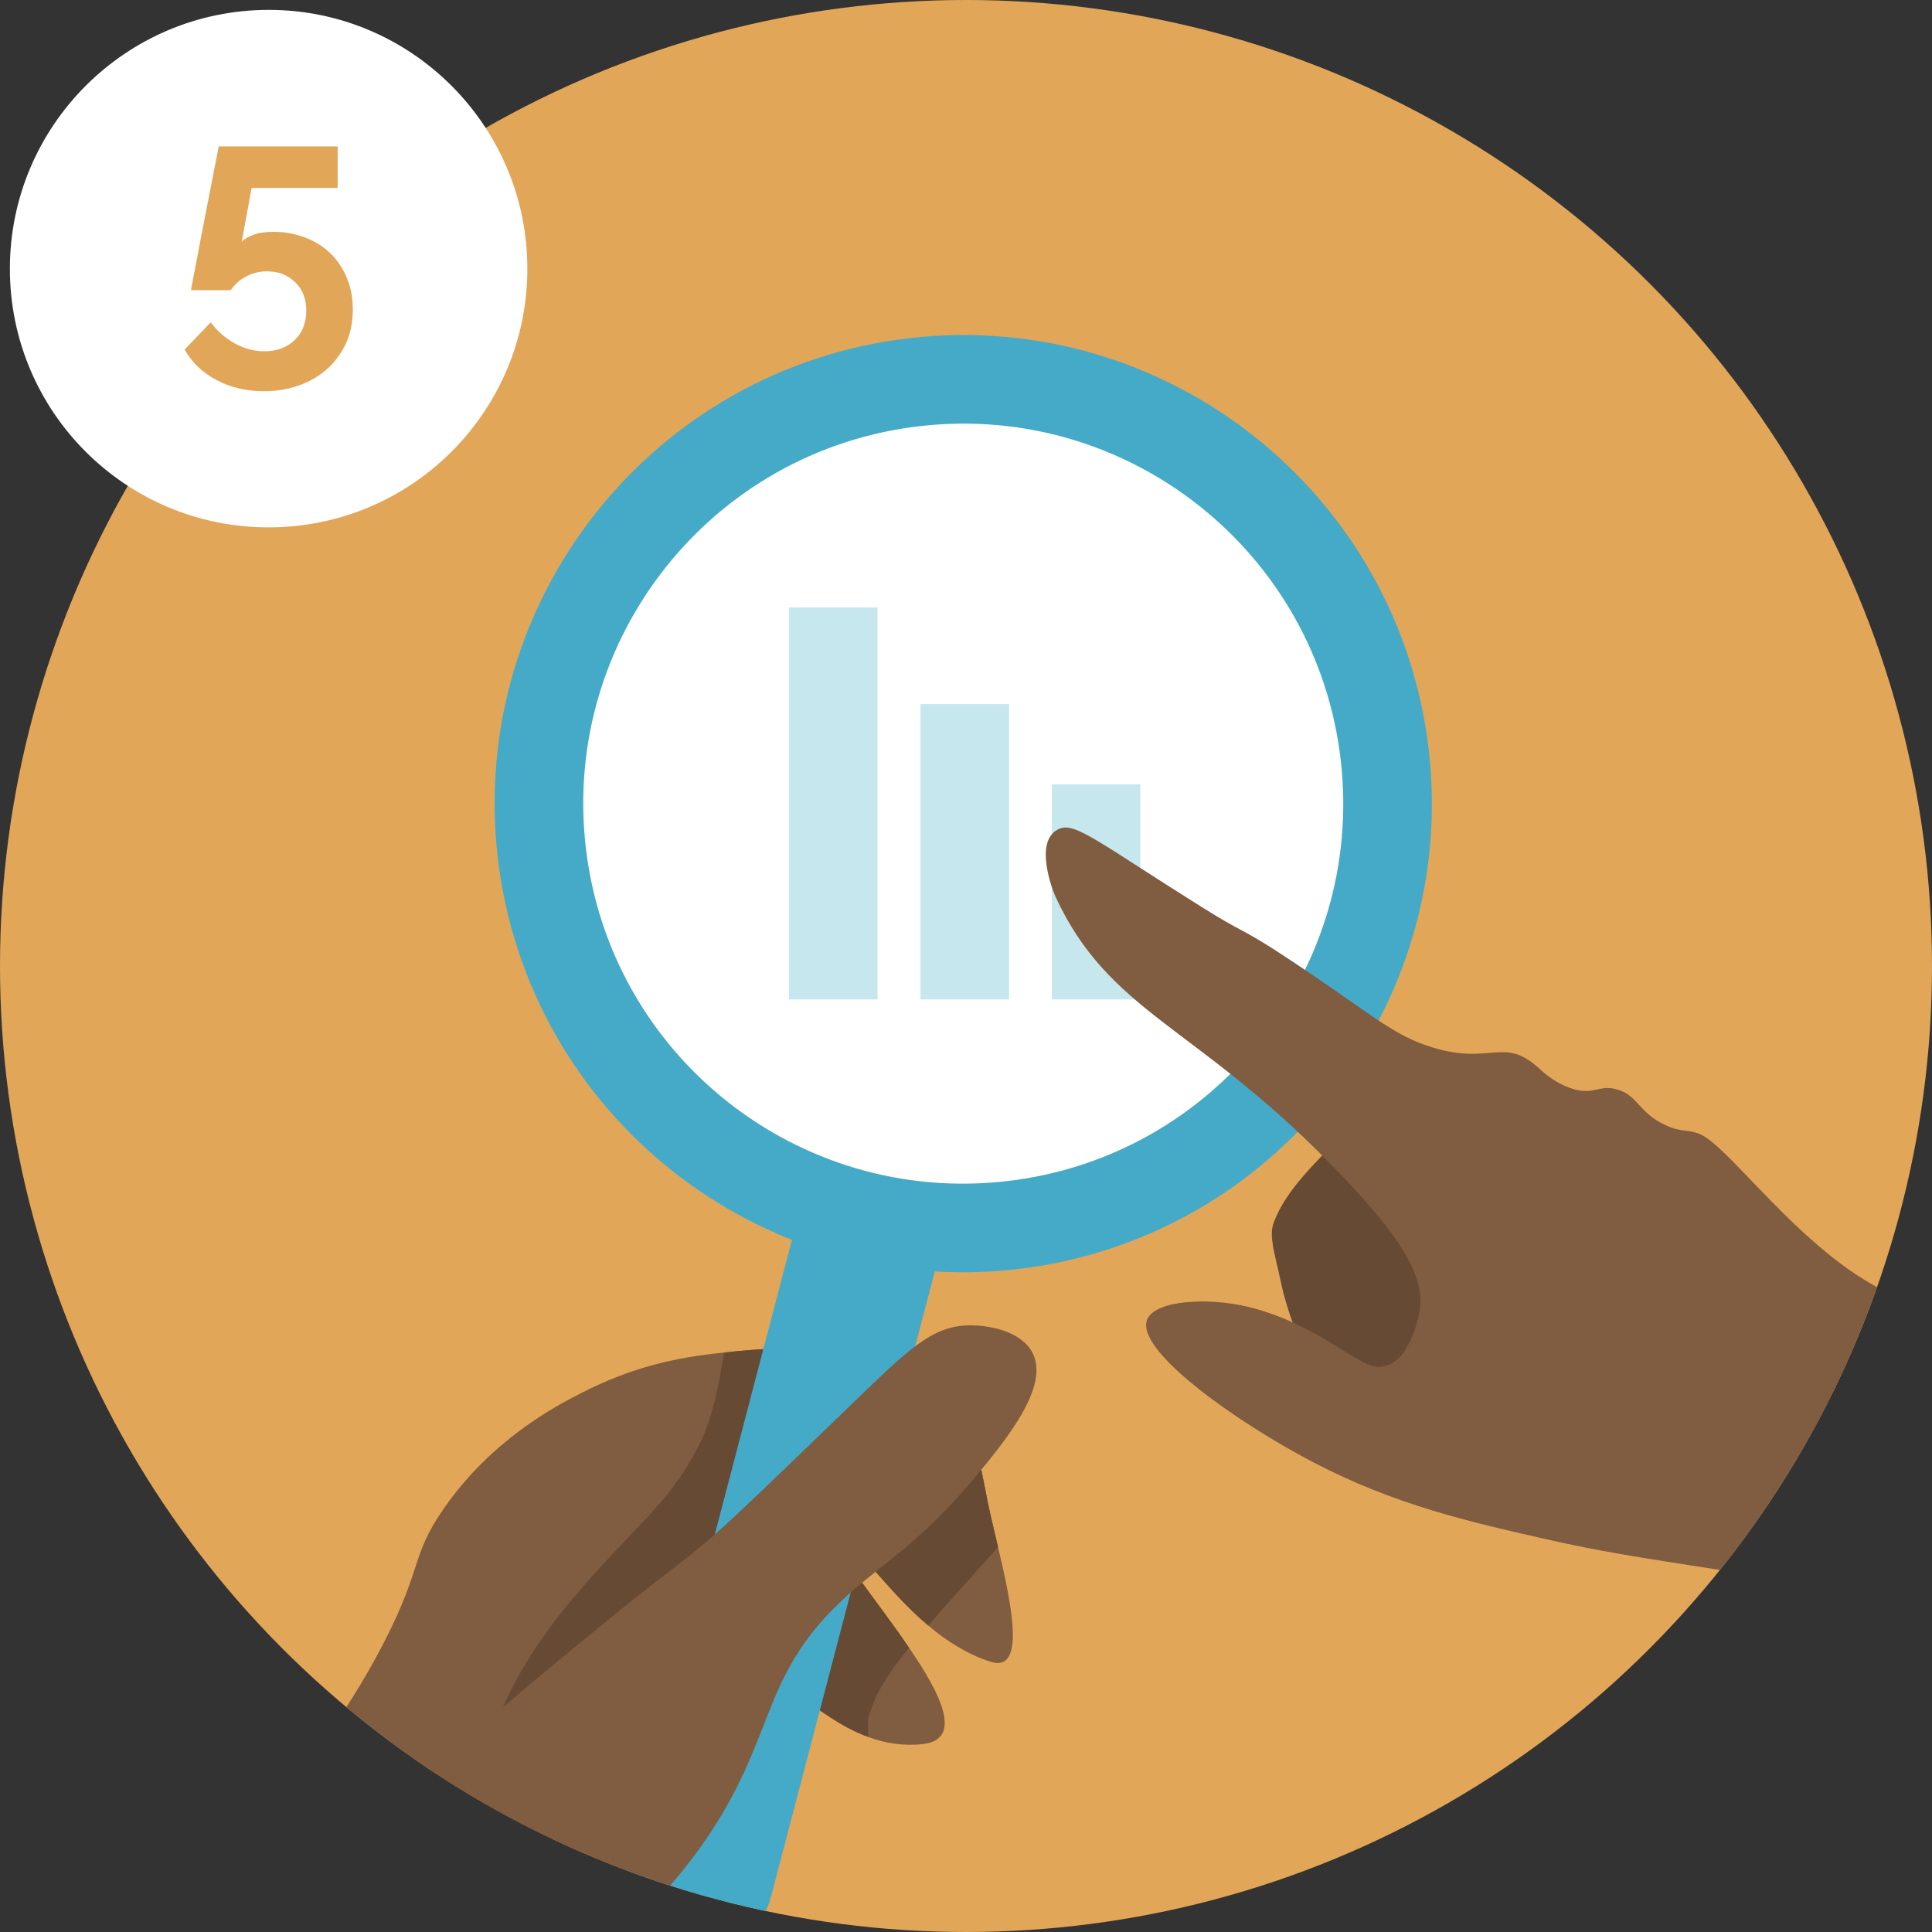 <?xml version="1.0" encoding="UTF-8"?> <svg xmlns="http://www.w3.org/2000/svg" xmlns:xlink="http://www.w3.org/1999/xlink" id="Layer_2" data-name="Layer 2" viewBox="0 0 88 88"><rect x="0" y="0" width="88" height="88" fill="#333333" stroke="none"/><defs><style> .cls-1 { fill: none; } .cls-2 { fill: #fff; } .cls-3 { fill: #805c40; } .cls-4 { fill: #c5e7ed; } .cls-5 { fill: #45aac7; } .cls-6 { clip-path: url(#clippath); } .cls-7 { fill: #664a33; } .cls-8 { fill: #e2a659; } </style><clipPath id="clippath"><circle class="cls-1" cx="44" cy="44" r="44"></circle></clipPath></defs><g id="Icoon"><g><g class="cls-6"><circle class="cls-8" cx="44" cy="44" r="52.6"></circle><path class="cls-3" d="M13.9,86.7c.25,1.5.5,3.08,1.7,4.53.23.28,1.38,1.67,2.5,1.9,2.3.48,4.28-3.75,6.52-8.16,2.35-4.62,4.97-9.41,8.51-9.25,2.25.12,3.97,2.52,6.43,3.4.75.28,1.57.42,2.48.32,1.85-.22.8-2.3-.63-4.38-1.43-2.12-3.25-4.22-2.88-4.47.52-.35,1.75,1.77,3.75,3.45.82.7,1.77,1.3,2.83,1.65,1.63.53.97-2.6.35-5.22-.18-.77-.35-1.47-.47-2.05-.37-1.92-.65-3.28-1.08-4.31-.3-.77-.7-1.33-1.3-1.82-.73-.58-1.58-.87-2.68-.95-1.03-.1-2.33-.03-4.02.05-1.02.05-1.98.1-2.93.22-2.12.2-4.18.65-6.48,1.83-1.23.62-4.08,2.13-6.25,5.22-1.65,2.35-.9,2.78-3.17,6.92-1.73,3.13-2.53,3.57-3.07,5.8-.58,2.37-.28,4.35-.12,5.33"></path><path class="cls-7" d="M21.88,81.72c-.17,1.65,1.27,2.93,2.73,3.25,2.35-4.62,4.97-9.41,8.52-9.25,2.25.12,3.97,2.52,6.43,3.4-.02-.23-.03-.45-.02-.68,0-.05-.02-.08-.02-.08.02-.05.03-.1.05-.17.07-.17.1-.33.17-.5.02-.05.12-.32.17-.43.48-.92.9-1.47,1.37-2.05.05-.05.08-.1.13-.15-1.43-2.12-3.25-4.22-2.88-4.47.52-.35,1.75,1.77,3.75,3.45,1.03-1.2,2.12-2.38,3.18-3.57-.18-.77-.35-1.47-.47-2.05-.37-1.92-.65-3.28-1.08-4.32-.93-.07-1.88.23-2.52.95-.53.6-1.08,1.2-1.63,1.8.2-1.83.28-3.68.17-5.51-1.03-.1-2.33-.03-4.02.05-1.02.05-1.98.1-2.93.22-.22,1.43-.55,3.05-1.1,4.13-.95,1.88-1.85,2.8-3.32,4.35-3.23,3.38-6.16,6.78-6.68,11.63"></path><path class="cls-5" d="M22.67,39.04c1.35,11.71,11.93,20.11,23.64,18.77,11.71-1.35,20.11-11.93,18.77-23.64-1.35-11.71-11.93-20.11-23.64-18.77-11.71,1.35-20.11,11.93-18.77,23.64"></path><path class="cls-2" d="M26.68,38.58c1.09,9.5,9.67,16.31,19.17,15.22,9.49-1.09,16.31-9.67,15.22-19.17-1.09-9.49-9.67-16.31-19.17-15.22-9.49,1.09-16.31,9.67-15.22,19.17"></path><path class="cls-5" d="M31.06,88.77h0c1.78.47,3.6-.6,4.06-2.38l8.09-30.89-6.44-1.69-8.09,30.89c-.47,1.78.6,3.6,2.38,4.06"></path><rect class="cls-4" x="35.94" y="27.67" width="4.03" height="17.85"></rect><rect class="cls-4" x="41.93" y="32.07" width="4.03" height="13.45"></rect><rect class="cls-4" x="47.91" y="35.73" width="4.03" height="9.79"></rect><path class="cls-3" d="M17.3,92.83c2.44,1.8,10.97-2.85,15.32-9.76,2.72-4.32,2.16-6.91,5.9-10.33,1.7-1.55,3.4-2.48,5.79-5.33,1.54-1.84,3.51-4.26,2.72-5.79-.51-.99-2-1.28-2.95-1.25-1.64.05-2.69,1.07-5.33,3.63-3.58,3.46-4.74,4.56-5.33,5.11-2.12,1.97-2.75,2.24-5.56,4.54-5.19,4.24-7.79,6.36-9.19,8.85-1.96,3.47-3.23,8.95-1.36,10.33"></path><path class="cls-7" d="M62.18,50.42c-.77,1.35-3.44,3.18-4.18,5.32-.2.59.07,1.38.31,2.51.69,3.35,2.61,6.08,3.51,5.72.56-.23,1.29-.88,1.82-.92,1.87-.13,1.59-3.1,1.59-3.1,0,0-.55,2.45.23,2.57,1.26.2,2.18-1.46,2.56-2.9,1.1-4.14-4.44-8.37-5.84-9.21"></path><path class="cls-3" d="M116.82,79.99c-17.45-5.11-25.71-6.83-29.93-7.32-.49-.06-4.05-.46-8.8-1.2-3.5-.54-5.25-.82-7.48-1.32-3.68-.83-7.08-1.6-10.84-3.57-3.42-1.79-8.07-5.06-7.52-6.47.35-.9,2.82-1.03,4.66-.57,3.12.78,4.91,2.7,5.86,2.72,1.3.03,1.75-1.97,1.82-2.21.52-1.8-.8-3.78-4.07-7.12-6.09-6.22-10.01-6.83-12.44-12.08-.16-.34-1.01-2.6.17-3.1.73-.31,1.79.62,6.48,3.56,1.89,1.19,1.81.96,3.57,2.11,4.16,2.72,5.02,3.7,6.95,4.29,2.65.81,3.21-.49,4.78.89.26.23.82.79,1.73,1.03.88.22,1.1-.22,1.85-.02,1,.26,1,1.06,2.25,1.64.73.34.95.17,1.55.4,1.49.58,5.51,6.62,9.96,7.72,5.55,1.37,12.72,2.19,25.87,2.31,5.79.05,2.4,12.68,3.6,18.34"></path></g><g><path class="cls-2" d="M12.24,24.02c6.51,0,11.78-5.28,11.78-11.78S18.74.45,12.24.45.45,5.73.45,12.24s5.27,11.78,11.78,11.78"></path><path class="cls-8" d="M11.56,10.69c-.24.08-.43.19-.55.33l.45-2.46h3.92v-1.89h-5.42c-.23,1.18-.43,2.24-.62,3.19-.08.4-.16.8-.23,1.19-.07.39-.14.74-.2,1.05-.06.31-.11.57-.15.77-.04.2-.06.32-.06.35h1.81c.18-.27.41-.48.71-.63.29-.16.61-.23.95-.23.52,0,.94.17,1.28.5.34.33.5.76.5,1.3s-.18,1.01-.54,1.34c-.36.34-.81.5-1.37.5-.46,0-.92-.12-1.35-.36-.43-.24-.8-.56-1.09-.96l-1.19,1.24c.33.59.81,1.05,1.45,1.39.64.34,1.36.51,2.16.51.58,0,1.12-.09,1.61-.27.5-.18.93-.43,1.29-.76.36-.33.64-.72.85-1.17.2-.45.3-.96.3-1.52,0-.53-.09-1.01-.27-1.44s-.43-.81-.75-1.12c-.32-.31-.7-.55-1.15-.72-.45-.17-.92-.26-1.44-.26-.35,0-.65.04-.89.12"></path></g></g></g></svg> 